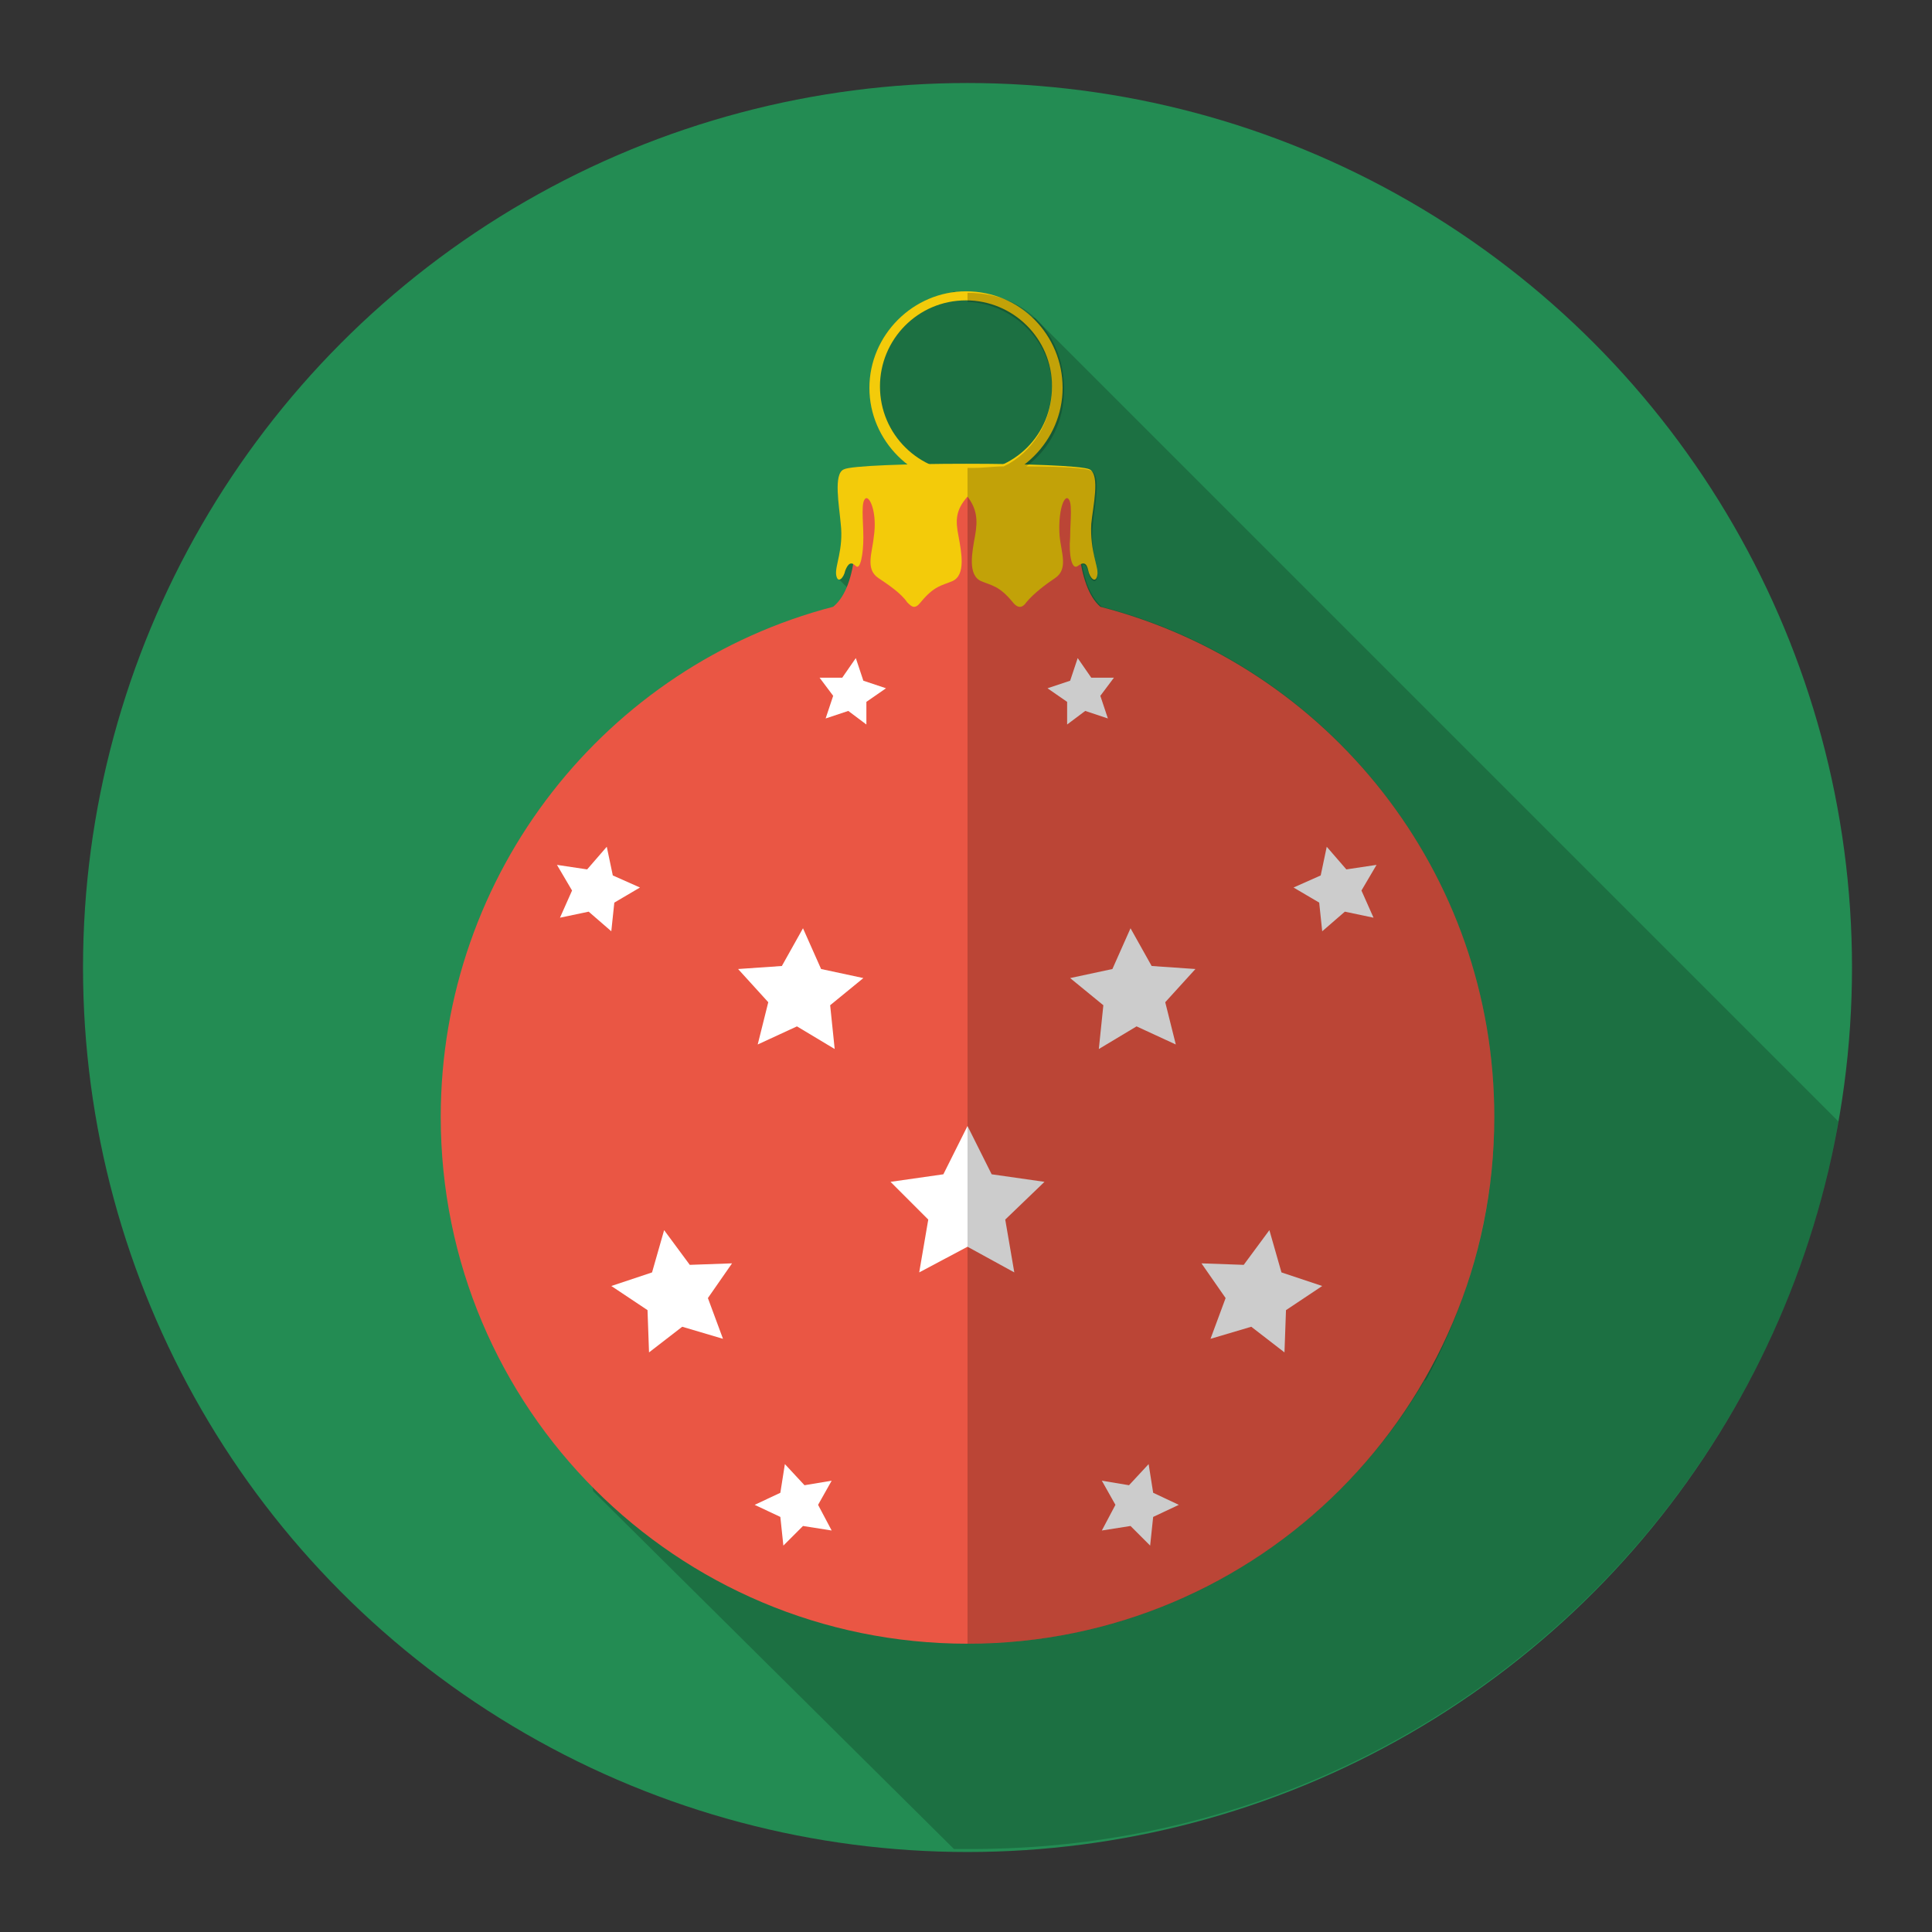 <?xml version="1.0" ?><!DOCTYPE svg  PUBLIC '-//W3C//DTD SVG 1.1//EN'  'http://www.w3.org/Graphics/SVG/1.1/DTD/svg11.dtd'><svg style="enable-background:new 0 0 128 128;" version="1.1" viewBox="0 0 128 128" xml:space="preserve" xmlns="http://www.w3.org/2000/svg" xmlns:xlink="http://www.w3.org/1999/xlink"><rect x="0" y="0" width="128" height="128" fill="#333333" stroke="none"/><style type="text/css">
	.st0{display:none;}
	.st1{fill:#1E5170;}
	.st2{opacity:0.2;}
	.st3{fill:#2BAF67;}
	.st4{fill:#F5D22D;}
	.st5{fill:#34D27C;}
	.st6{fill:#EA5644;}
	.st7{fill:#F3CB0A;}
	.st8{fill:#A564BE;}
	.st9{fill:#6E437F;}
	.st10{opacity:0.2;fill:#53325F;}
	.st11{fill:#F6DA50;}
	.st12{fill:#C34839;}
	.st13{fill:#FFFFFF;}
	.st14{fill:#286C95;}
	.st15{fill:#74BDE9;}
	.st16{fill:#ABD7F2;}
	.st17{fill:#F8F9FA;}
	.st18{fill:#F6CCA2;}
	.st19{fill:#ED6E5F;}
	.st20{fill:#9C392D;}
	.st21{fill:#F3F6F6;}
	.st22{fill:#9B5B19;}
	.st23{fill:#FCEEE0;}
	.st24{fill:#90CAED;}
	.st25{fill:#EEF2F3;}
	.st26{fill:#FDFDFD;}
	.st27{fill:#238C53;}
	.st28{fill:#314557;}
	.st29{fill:#CAA908;}
	.st30{fill:#4E2E0C;}
	.st31{clip-path:url(#SVGID_2_);}
	.st32{fill:#A28707;}
	.st33{fill:#13836F;}
	.st34{fill:#094137;}
	.st35{fill:#1A693E;}
	.st36{clip-path:url(#SVGID_4_);}
</style><g><g class="st0" id="guids"/><g id="Vrstva_2"><circle class="st27" cx="64.1" cy="64.1" r="58.6"/><path class="st2" d="M121.8,74.3L68.6,21.1L65.7,20l-2.5-0.7L61,20.5l-2.2,2l-1.1,2.3l0.7,2.9l1.2,1.7l1.3,1.4l-1.8,2.9l-2.8,3.1     l-0.7,1.6l1.5,1.5l-11.2,9.6L37,61.7v23.1l2.3,14l23.9,23.7c0.2,0,0.6,0,0.8,0C92.9,122.7,117,101.8,121.8,74.3z"/><path class="st7" d="M64,19.3c-3.5,0-6.4,2.9-6.4,6.4s2.9,6.4,6.4,6.4s6.4-2.9,6.4-6.4S67.6,19.3,64,19.3z M64,31.3     c-3.1,0-5.7-2.5-5.7-5.7c0-3.1,2.5-5.7,5.7-5.7c3.1,0,5.7,2.5,5.7,5.7C69.7,28.8,67.2,31.3,64,31.3z"/><path class="st6" d="M99,74c0,19.3-15.6,34.9-34.9,34.9S29.2,93.3,29.2,74c0-16.2,11-29.9,26-33.8c1.7-1.4,1.6-5.2,1.7-9.2h14.3     c0.1,4,0.1,7.8,1.7,9.2C88,44.1,99,57.8,99,74z"/><path class="st7" d="M72.7,38.1c-0.1,0.6-0.5,0.2-0.6-0.3c-0.1-0.5-0.3-0.6-0.7-0.3c-0.4,0.3-0.6-0.8-0.5-1.9     c0-1.1,0.2-2.5-0.2-2.6c-0.3,0-0.6,1.1-0.5,2.5c0.1,1.1,0.6,2.2-0.3,2.8c-0.6,0.4-1.4,1-1.9,1.6c-0.2,0.3-0.5,0.5-0.9,0     c-0.9-1.1-1.4-1.1-2.1-1.4c-0.9-0.4-0.6-1.9-0.4-3c0.2-1.1,0.1-1.8-0.5-2.6c-0.8,0.9-0.8,1.6-0.6,2.6c0.2,1.1,0.5,2.6-0.4,3     c-0.7,0.3-1.2,0.3-2.1,1.4c-0.4,0.5-0.6,0.3-0.9,0c-0.4-0.6-1.3-1.2-1.9-1.6c-0.9-0.6-0.4-1.7-0.3-2.8c0.2-1.4-0.2-2.5-0.5-2.5     c-0.4,0.1-0.2,1.5-0.2,2.6c0,1.1-0.2,2.2-0.5,1.9c-0.3-0.3-0.5-0.2-0.7,0.3c-0.1,0.5-0.5,0.9-0.6,0.3c-0.1-0.6,0.5-1.7,0.3-3.4     c-0.1-1.2-0.5-3.3,0.2-3.6c0.9-0.5,15.3-0.5,16.3,0c0.7,0.4,0.2,2.5,0.1,3.6C72.2,36.5,72.8,37.6,72.7,38.1z"/><g><polygon class="st13" points="40.2,56.1 40.6,58 42.4,58.8 40.7,59.8 40.5,61.7 39,60.4 37.1,60.8 37.9,59 36.9,57.3 38.9,57.6           "/><polygon class="st13" points="44,81.5 45.7,83.8 48.5,83.7 46.9,86 47.9,88.7 45.2,87.9 43,89.6 42.9,86.8 40.5,85.2 43.2,84.3           "/><polygon class="st13" points="64.1,74.6 65.7,77.8 69.2,78.3 66.6,80.8 67.2,84.3 64.1,82.6 60.9,84.3 61.5,80.8 59,78.3       62.5,77.8     "/><polygon class="st13" points="52,97 53.3,98.4 55.1,98.1 54.2,99.7 55.1,101.4 53.2,101.1 51.9,102.4 51.7,100.5 50,99.7       51.7,98.9     "/><polygon class="st13" points="53.2,61.5 54.4,64.2 57.2,64.8 55,66.6 55.3,69.5 52.8,68 50.2,69.2 50.9,66.4 48.9,64.2 51.8,64           "/><polygon class="st13" points="56.7,43.6 57.2,45.1 58.7,45.6 57.4,46.5 57.4,48 56.2,47.1 54.7,47.6 55.2,46.1 54.3,44.9       55.8,44.9     "/><polygon class="st13" points="87.9,56.1 87.5,58 85.7,58.8 87.4,59.8 87.6,61.7 89.1,60.4 91,60.8 90.2,59 91.2,57.3 89.2,57.6           "/><polygon class="st13" points="84.1,81.5 82.4,83.8 79.6,83.7 81.2,86 80.2,88.7 82.9,87.9 85.1,89.6 85.2,86.8 87.6,85.2       84.9,84.3     "/><polygon class="st13" points="76.1,97 74.8,98.4 73,98.1 73.9,99.7 73,101.4 74.9,101.1 76.2,102.4 76.4,100.5 78.1,99.7       76.4,98.9     "/><polygon class="st13" points="74.9,61.5 73.7,64.2 70.9,64.8 73.1,66.6 72.8,69.5 75.3,68 77.9,69.2 77.2,66.4 79.2,64.2       76.3,64     "/><polygon class="st13" points="71.4,43.6 70.9,45.1 69.4,45.6 70.7,46.5 70.7,48 71.9,47.1 73.4,47.6 72.9,46.1 73.8,44.9       72.3,44.9     "/></g><path class="st2" d="M73,40.2c-0.7-0.6-1.1-1.6-1.3-2.8c0.2,0,0.3,0.1,0.4,0.5c0.1,0.5,0.5,0.9,0.6,0.3c0.1-0.6-0.5-1.7-0.3-3.4     c0.1-1.2,0.6-3.3-0.1-3.6c-0.3-0.2-2-0.3-4.3-0.3c1.6-1.2,2.5-3,2.5-5.1c0-3.5-2.4-6.4-6.4-6.4V20c3,0.1,5.6,2.6,5.6,5.7     c0,2.2-1.3,4.3-3.2,5.2c-0.7,0-1.3,0.1-2,0.1c-0.1,0-0.4,0-0.4,0v77.9c13,0,24.1-7,30.2-17.3c0-0.1,0.2-0.2,0.2-0.2     c0-0.1,0.1-0.1,0.1-0.2C97.3,86.1,99,80.3,99,74c0,0,0,0,0,0c0,0,0,0,0,0C99,57.8,88,44.1,73,40.2z"/></g></g></svg>